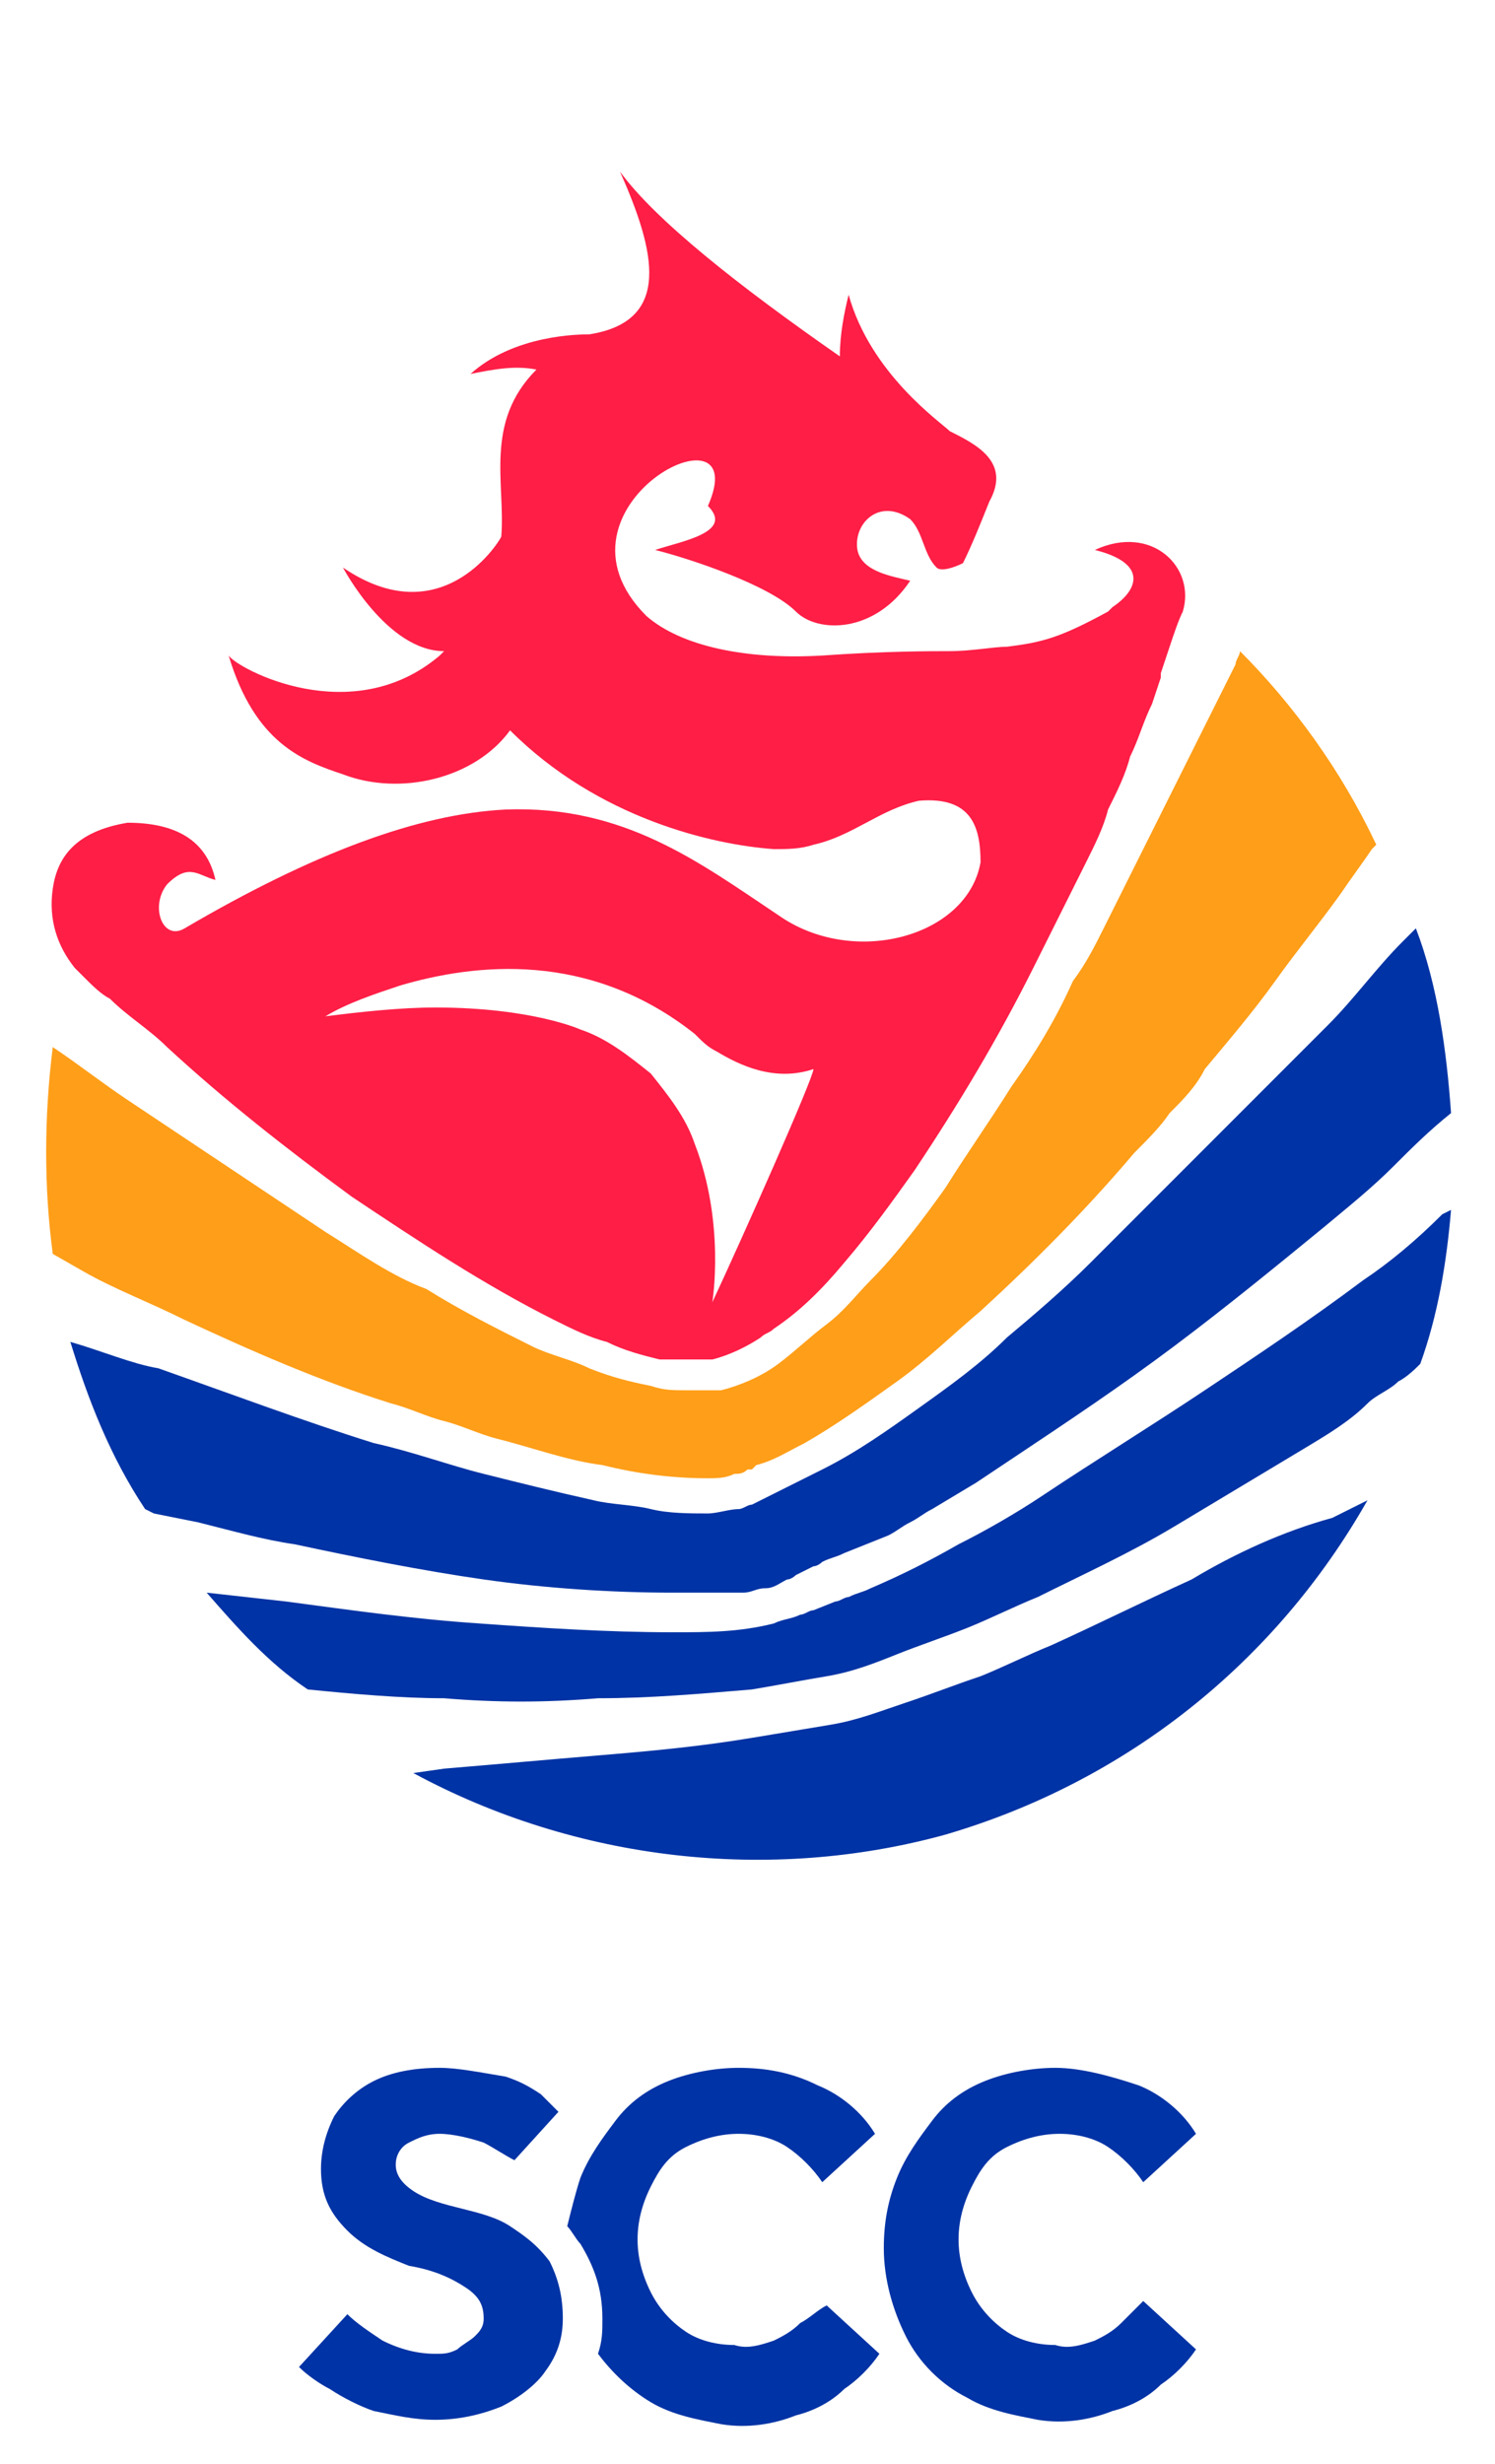 <?xml version="1.0" encoding="utf-8"?>
<!-- Generator: Adobe Illustrator 26.0.3, SVG Export Plug-In . SVG Version: 6.00 Build 0)  -->
<svg version="1.1" id="图层_1" xmlns="http://www.w3.org/2000/svg" xmlns:xlink="http://www.w3.org/1999/xlink" x="0px" y="0px"
	 viewBox="0 0 34 56" style="enable-background:new 0 0 34 56;" xml:space="preserve">
<style type="text/css">
	.st0{fill:#FF9E18;}
	.st1{fill:#0033A5;}
	.st2{fill-rule:evenodd;clip-rule:evenodd;fill:#FE1E46;}
</style>
<g>
	<g>
		<path class="st0" d="M4.2,30c1.5,0.7,3.1,1.4,4.7,1.9c0.4,0.1,0.8,0.3,1.2,0.4c0.4,0.1,0.8,0.3,1.2,0.4c0.8,0.2,1.6,0.5,2.4,0.6
			c0.8,0.2,1.6,0.3,2.4,0.3c0.2,0,0.4,0,0.6-0.1c0.1,0,0.2,0,0.3-0.1l0.1,0l0.1-0.1c0.4-0.1,0.7-0.3,1.1-0.5
			c0.7-0.4,1.4-0.9,2.1-1.4c0.7-0.5,1.3-1.1,1.9-1.6c1.2-1.1,2.4-2.3,3.5-3.6c0.3-0.3,0.6-0.6,0.8-0.9c0.3-0.3,0.6-0.6,0.8-1
			c0.5-0.6,1.1-1.3,1.6-2c0.5-0.7,1-1.3,1.5-2c0.2-0.3,0.5-0.7,0.7-1c0,0,0.1-0.1,0.1-0.1c-0.8-1.7-1.9-3.2-3.1-4.4
			c0,0.1-0.1,0.2-0.1,0.3l-0.6,1.2c-0.2,0.4-0.4,0.8-0.6,1.2c-0.4,0.8-0.8,1.6-1.2,2.4c-0.2,0.4-0.4,0.8-0.6,1.2
			c-0.2,0.4-0.4,0.8-0.7,1.2C24,23.2,23.5,24,23,24.7c-0.5,0.8-1,1.5-1.5,2.3c-0.5,0.7-1.1,1.5-1.7,2.1c-0.3,0.3-0.6,0.7-1,1
			c-0.4,0.3-0.7,0.6-1.1,0.9c-0.4,0.3-0.9,0.5-1.3,0.6l-0.1,0l-0.1,0l-0.1,0c0,0-0.1,0-0.1,0c-0.1,0-0.3,0-0.4,0
			c-0.3,0-0.5,0-0.8-0.1c-0.5-0.1-0.9-0.2-1.4-0.4c-0.4-0.2-0.9-0.3-1.3-0.5c-0.8-0.4-1.6-0.8-2.4-1.3C8.9,29,8.2,28.5,7.4,28
			c-1.5-1-3-2-4.5-3c-0.6-0.4-1.1-0.8-1.7-1.2c-0.2,1.6-0.2,3.2,0,4.7l0.7,0.4C2.6,29.3,3.4,29.6,4.2,30z"/>
		<path class="st1" d="M4.5,34.6C5.3,34.8,6,35,6.7,35.1c1.4,0.3,2.9,0.6,4.3,0.8c1.4,0.2,2.9,0.3,4.3,0.3c0.2,0,0.4,0,0.5,0
			c0.2,0,0.4,0,0.5,0c0.1,0,0.2,0,0.3,0c0.1,0,0.2,0,0.3,0c0.2,0,0.3-0.1,0.5-0.1c0.2,0,0.3-0.1,0.5-0.2c0.1,0,0.2-0.1,0.2-0.1
			l0.2-0.1l0.2-0.1c0.1,0,0.2-0.1,0.2-0.1c0.2-0.1,0.3-0.1,0.5-0.2l0.5-0.2l0.5-0.2c0.2-0.1,0.3-0.2,0.5-0.3
			c0.2-0.1,0.3-0.2,0.5-0.3l0.5-0.3l0.5-0.3c0.3-0.2,0.6-0.4,0.9-0.6c1.2-0.8,2.4-1.6,3.6-2.5c1.2-0.9,2.3-1.8,3.4-2.7
			c0.6-0.5,1.1-0.9,1.6-1.4c0.4-0.4,0.8-0.8,1.3-1.2c-0.1-1.4-0.3-2.9-0.8-4.2l-0.3,0.3c-0.6,0.6-1.1,1.3-1.7,1.9l-0.9,0.9
			c-0.3,0.3-0.6,0.6-0.9,0.9c-0.3,0.3-0.6,0.6-0.9,0.9c-0.3,0.3-0.6,0.6-0.9,0.9c-0.6,0.6-1.2,1.2-1.8,1.8c-0.6,0.6-1.3,1.2-1.9,1.7
			c-0.6,0.6-1.3,1.1-2,1.6c-0.7,0.5-1.4,1-2.2,1.4c-0.4,0.2-0.8,0.4-1.2,0.6l-0.2,0.1l-0.2,0.1c-0.1,0-0.2,0.1-0.3,0.1
			c-0.2,0-0.5,0.1-0.7,0.1c-0.4,0-0.9,0-1.3-0.1c-0.4-0.1-0.9-0.1-1.3-0.2c-0.9-0.2-1.7-0.4-2.5-0.6c-0.8-0.2-1.6-0.5-2.5-0.7
			c-1.6-0.5-3.2-1.1-4.9-1.7C3,31,2.3,30.7,1.6,30.5c0.4,1.3,0.9,2.6,1.7,3.8l0.2,0.1L4.5,34.6z"/>
		<path class="st1" d="M27.1,35.9c-1.1,0.5-2.1,1-3.2,1.5c-0.5,0.2-1.1,0.5-1.6,0.7c-0.6,0.2-1.1,0.4-1.7,0.6
			c-0.6,0.2-1.1,0.4-1.7,0.5c-0.6,0.1-1.2,0.2-1.8,0.3c-1.2,0.2-2.3,0.3-3.5,0.4c-1.2,0.1-2.3,0.2-3.5,0.3l-0.7,0.1
			c3.7,2,8.1,2.5,12.1,1.4c4.1-1.2,7.5-3.9,9.6-7.6l-0.8,0.4C29.2,34.8,28.1,35.3,27.1,35.9z"/>
		<path class="st1" d="M31,29.1c-1.2,0.9-2.4,1.7-3.6,2.5c-1.2,0.8-2.5,1.6-3.7,2.4c-0.6,0.4-1.3,0.8-1.9,1.1c-0.7,0.4-1.3,0.7-2,1
			c-0.2,0.1-0.3,0.1-0.5,0.2c-0.1,0-0.2,0.1-0.3,0.1l-0.5,0.2c-0.1,0-0.2,0.1-0.3,0.1c-0.2,0.1-0.4,0.1-0.6,0.2
			c-0.8,0.2-1.5,0.2-2.3,0.2c-1.5,0-3-0.1-4.4-0.2c-1.5-0.1-2.9-0.3-4.4-0.5l-1.8-0.2c0.7,0.8,1.4,1.6,2.3,2.2
			c1,0.1,2.1,0.2,3.1,0.2c1.2,0.1,2.3,0.1,3.5,0c1.2,0,2.3-0.1,3.5-0.2c0.6-0.1,1.1-0.2,1.7-0.3c0.6-0.1,1.1-0.3,1.6-0.5
			c0.5-0.2,1.1-0.4,1.6-0.6c0.5-0.2,1.1-0.5,1.6-0.7c1-0.5,2.1-1,3.1-1.6c1-0.6,2-1.2,3-1.8c0.5-0.3,1-0.6,1.4-1
			c0.2-0.2,0.5-0.3,0.7-0.5c0.2-0.1,0.4-0.3,0.5-0.4c0.4-1.1,0.6-2.3,0.7-3.5l-0.2,0.1C32.2,28.2,31.6,28.7,31,29.1z"/>
		<path class="st2" d="M24.9,12.5c1.2,0.3,1,0.9,0.4,1.3l-0.1,0.1c-1.1,0.6-1.5,0.7-2.3,0.8c-0.3,0-0.8,0.1-1.3,0.1
			c-0.4,0-1.5,0-2.9,0.1c-1.7,0.1-3.2-0.2-4-0.9c-2.5-2.5,2.5-5,1.4-2.5c0.6,0.6-0.6,0.8-1.2,1c0.8,0.2,2.6,0.8,3.2,1.4
			c0.5,0.5,1.8,0.5,2.6-0.7c-0.4-0.1-1.1-0.2-1.2-0.7c-0.1-0.6,0.5-1.2,1.2-0.7c0.3,0.3,0.3,0.8,0.6,1.1c0.1,0.1,0.4,0,0.6-0.1
			c0.2-0.4,0.4-0.9,0.6-1.4c0.5-0.9-0.3-1.3-0.9-1.6c-0.2-0.2-1.8-1.3-2.3-3.1c-0.1,0.4-0.2,0.9-0.2,1.4c-2.3-1.6-4.2-3.1-5-4.2
			c0.8,1.8,1.2,3.4-0.7,3.7c-0.2,0-1.7,0-2.7,0.9c0.5-0.1,1-0.2,1.5-0.1c-1.2,1.2-0.7,2.6-0.8,3.8c-0.1,0.2-1.4,2.2-3.6,0.7
			c0,0,1,1.9,2.3,1.9c0,0,0,0-0.1,0.1c-2,1.7-4.6,0.3-4.8,0c0.6,2,1.7,2.4,2.6,2.7c1.3,0.5,3,0.1,3.8-1c2,2,4.6,2.6,6,2.7
			c0.3,0,0.6,0,0.9-0.1c0.9-0.2,1.5-0.8,2.4-1c1.2-0.1,1.4,0.6,1.4,1.4c-0.3,1.7-2.9,2.4-4.6,1.2l0,0c-1.8-1.2-3.5-2.5-6.2-2.4
			c-2,0.1-4.4,1-7.3,2.7c-0.5,0.3-0.8-0.5-0.4-1c0.5-0.5,0.7-0.2,1.1-0.1c-0.2-0.9-0.9-1.3-2-1.3c-1.2,0.2-1.6,0.8-1.7,1.5
			c-0.1,0.7,0.1,1.3,0.5,1.8c0.1,0.1,0.1,0.1,0.2,0.2c0.2,0.2,0.4,0.4,0.6,0.5l0,0h0c0.4,0.4,0.9,0.7,1.3,1.1
			C5.1,25,6.5,26.1,8,27.2c1.5,1,3,2,4.6,2.8c0.4,0.2,0.8,0.4,1.2,0.5c0.4,0.2,0.8,0.3,1.2,0.4c0.1,0,0.1,0,0.2,0c0.1,0,0.2,0,0.4,0
			c0.1,0,0.2,0,0.3,0c0,0,0.1,0,0.1,0l0.1,0l0.1,0c0.4-0.1,0.8-0.3,1.1-0.5c0.1-0.1,0.2-0.1,0.3-0.2c0.6-0.4,1.1-0.9,1.6-1.5
			c0.6-0.7,1.1-1.4,1.6-2.1c1-1.5,1.9-3,2.7-4.6c0.4-0.8,0.8-1.6,1.2-2.4c0.2-0.4,0.4-0.8,0.5-1.2c0.2-0.4,0.4-0.8,0.5-1.2
			c0.2-0.4,0.3-0.8,0.5-1.2l0.2-0.6l0-0.1l0.2-0.6c0.1-0.3,0.2-0.6,0.3-0.8C27.2,12.9,26.2,11.9,24.9,12.5z M16.2,29.6
			c0,0,0.3-1.8-0.4-3.6c-0.2-0.6-0.6-1.1-1-1.6c-0.5-0.4-1-0.8-1.6-1c0,0-1.1-0.5-3.3-0.5c-0.8,0-1.7,0.1-2.5,0.2
			c0.5-0.3,1.1-0.5,1.7-0.7c1.7-0.5,4.3-0.8,6.7,1.1c0.2,0.2,0.3,0.3,0.5,0.4c0.5,0.3,1.3,0.7,2.2,0.4
			C18.5,24.5,16.9,28.1,16.2,29.6z"/>
	</g>
	<path class="st1" d="M18.2,52.8c-0.2,0.2-0.4,0.3-0.6,0.4c-0.3,0.1-0.6,0.2-0.9,0.1c-0.4,0-0.8-0.1-1.1-0.3
		c-0.3-0.2-0.6-0.5-0.8-0.9c-0.2-0.4-0.3-0.8-0.3-1.2c0-0.4,0.1-0.8,0.3-1.2c0.2-0.4,0.4-0.7,0.8-0.9c0.4-0.2,0.8-0.3,1.2-0.3
		c0.4,0,0.8,0.1,1.1,0.3c0.3,0.2,0.6,0.5,0.8,0.8l1.2-1.1c-0.3-0.5-0.8-0.9-1.3-1.1c-0.6-0.3-1.2-0.4-1.8-0.4
		c-0.5,0-1.1,0.1-1.6,0.3c-0.5,0.2-0.9,0.5-1.2,0.9c-0.3,0.4-0.6,0.8-0.8,1.3c-0.1,0.3-0.2,0.7-0.3,1.1c0.1,0.1,0.2,0.3,0.3,0.4
		c0.3,0.5,0.5,1,0.5,1.7c0,0.3,0,0.5-0.1,0.8c0.3,0.4,0.7,0.8,1.2,1.1c0.5,0.3,1.1,0.4,1.6,0.5c0.6,0.1,1.2,0,1.7-0.2
		c0.4-0.1,0.8-0.3,1.1-0.6c0.3-0.2,0.6-0.5,0.8-0.8l-1.2-1.1C18.6,52.5,18.4,52.7,18.2,52.8z"/>
	<path class="st1" d="M26,52.3c-0.2,0.2-0.3,0.3-0.5,0.5c-0.2,0.2-0.4,0.3-0.6,0.4c-0.3,0.1-0.6,0.2-0.9,0.1c-0.4,0-0.8-0.1-1.1-0.3
		s-0.6-0.5-0.8-0.9c-0.2-0.4-0.3-0.8-0.3-1.2c0-0.4,0.1-0.8,0.3-1.2c0.2-0.4,0.4-0.7,0.8-0.9c0.4-0.2,0.8-0.3,1.2-0.3
		c0.4,0,0.8,0.1,1.1,0.3c0.3,0.2,0.6,0.5,0.8,0.8l1.2-1.1c-0.3-0.5-0.8-0.9-1.3-1.1C25.3,47.2,24.6,47,24,47c-0.5,0-1.1,0.1-1.6,0.3
		c-0.5,0.2-0.9,0.5-1.2,0.9c-0.3,0.4-0.6,0.8-0.8,1.3c-0.2,0.5-0.3,1-0.3,1.6c0,0.7,0.2,1.4,0.5,2c0.3,0.6,0.8,1.1,1.4,1.4
		c0.5,0.3,1.1,0.4,1.6,0.5c0.6,0.1,1.2,0,1.7-0.2c0.4-0.1,0.8-0.3,1.1-0.6c0.3-0.2,0.6-0.5,0.8-0.8L26,52.3z"/>
	<path class="st1" d="M11.6,50.6c-0.3-0.2-0.7-0.3-1.1-0.4c-0.4-0.1-0.8-0.2-1.1-0.4C9.1,49.6,9,49.4,9,49.2c0-0.2,0.1-0.4,0.3-0.5
		c0.2-0.1,0.4-0.2,0.7-0.2c0.3,0,0.7,0.1,1,0.2c0.2,0.1,0.5,0.3,0.7,0.4l1-1.1c-0.1-0.1-0.3-0.3-0.4-0.4c-0.3-0.2-0.5-0.3-0.8-0.4
		C10.9,47.1,10.4,47,10,47c-0.6,0-1.1,0.1-1.5,0.3c-0.4,0.2-0.7,0.5-0.9,0.8c-0.2,0.4-0.3,0.8-0.3,1.2c0,0.6,0.2,1,0.6,1.4
		c0.4,0.4,0.9,0.6,1.4,0.8c0.6,0.1,1,0.3,1.3,0.5c0.3,0.2,0.4,0.4,0.4,0.7c0,0.2-0.1,0.3-0.2,0.4c-0.1,0.1-0.3,0.2-0.4,0.3
		c-0.2,0.1-0.3,0.1-0.5,0.1c-0.4,0-0.8-0.1-1.2-0.3c-0.3-0.2-0.6-0.4-0.8-0.6l-1.1,1.2C7,54,7.3,54.2,7.5,54.3
		c0.3,0.2,0.7,0.4,1,0.5C9,54.9,9.4,55,9.9,55c0.5,0,1-0.1,1.5-0.3c0.4-0.2,0.8-0.5,1-0.8c0.3-0.4,0.4-0.8,0.4-1.2
		c0-0.5-0.1-0.9-0.3-1.3C12.2,51,11.9,50.8,11.6,50.6z"/>
</g>
</svg>
